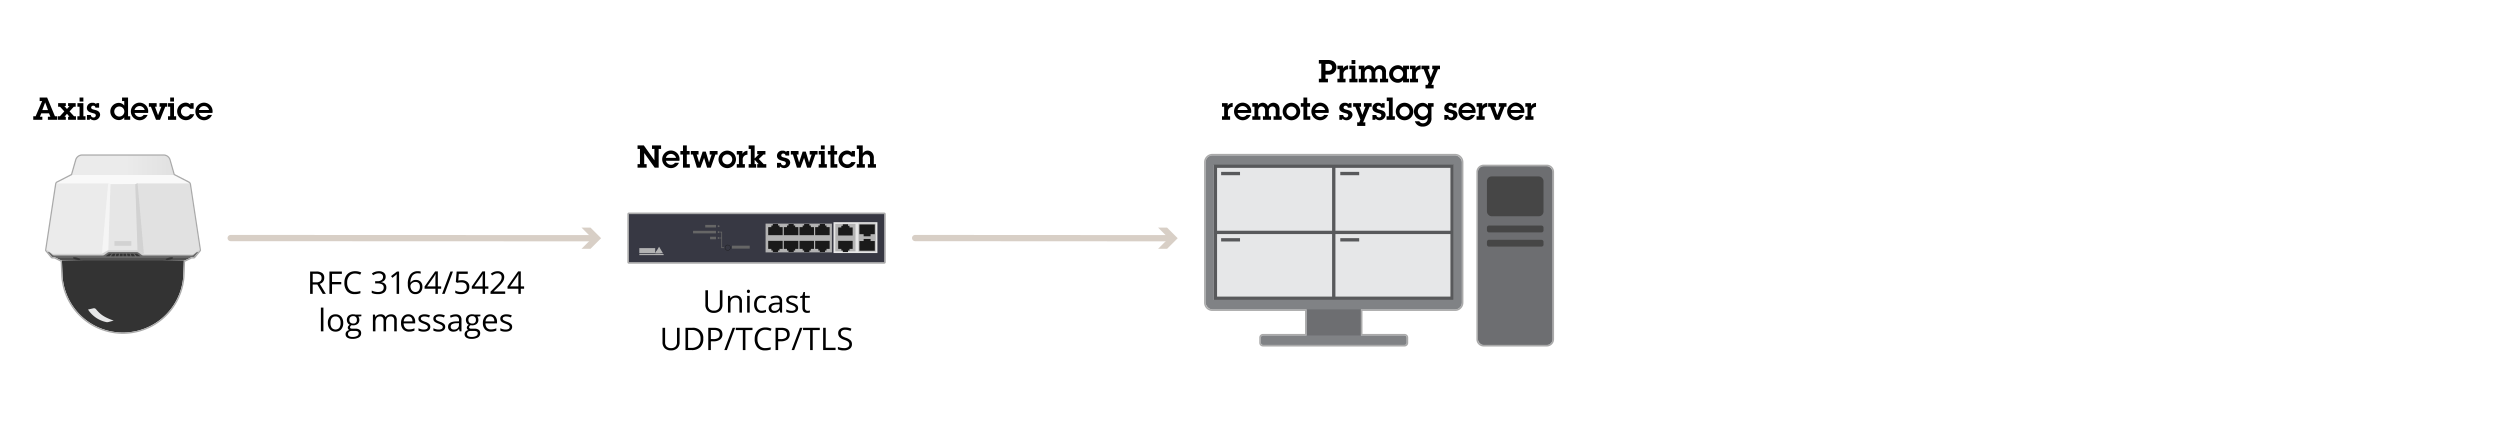 <svg id="Layer_1" data-name="Layer 1" xmlns="http://www.w3.org/2000/svg" xmlns:xlink="http://www.w3.org/1999/xlink" width="800" height="142.541" viewBox="0 0 800 142.541"><defs><linearGradient id="linear-gradient" x1="23.08" y1="52.909" x2="55.566" y2="52.909" gradientUnits="userSpaceOnUse"><stop offset="0.528" stop-color="#ebebeb"/><stop offset="1" stop-color="#e1e1e1"/></linearGradient></defs><path d="M231.184,92.89v4.619a2.518,2.518,0,0,1-.736,1.919,2.83,2.83,0,0,1-2.027.698,2.702,2.702,0,0,1-1.994-.703,2.606,2.606,0,0,1-.705-1.934V92.89h.83v4.658a1.833,1.833,0,0,0,.488,1.372,1.968,1.968,0,0,0,1.436.479,1.895,1.895,0,0,0,1.391-.481,1.846,1.846,0,0,0,.488-1.379V92.89Z"/><path d="M236.613,100.029V96.567a1.398,1.398,0,0,0-.297-.977,1.216,1.216,0,0,0-.934-.322,1.539,1.539,0,0,0-1.23.454,2.297,2.297,0,0,0-.391,1.499v2.808h-.811V94.677h.66l.131.732h.039a1.661,1.661,0,0,1,.699-.613,2.269,2.269,0,0,1,1-.217,2.029,2.029,0,0,1,1.455.467,1.98,1.98,0,0,1,.488,1.491v3.491Z"/><path d="M239.021,93.227a.534.534,0,0,1,.137-.407.504.504,0,0,1,.678.002.527.527,0,0,1,.143.405.533.533,0,0,1-.143.407.493.493,0,0,1-.678,0A.543.543,0,0,1,239.021,93.227Zm.879,6.802h-.811V94.677h.811Z"/><path d="M243.758,100.126a2.285,2.285,0,0,1-1.8-.715,2.945,2.945,0,0,1-.638-2.024,3.036,3.036,0,0,1,.647-2.075,2.328,2.328,0,0,1,1.843-.732,3.629,3.629,0,0,1,.771.083,2.531,2.531,0,0,1,.605.195l-.248.688a3.857,3.857,0,0,0-.586-.178,2.587,2.587,0,0,0-.562-.071q-1.63,0-1.631,2.08a2.475,2.475,0,0,0,.398,1.514,1.385,1.385,0,0,0,1.18.527,3.597,3.597,0,0,0,1.371-.288v.718A2.92,2.92,0,0,1,243.758,100.126Z"/><path d="M249.67,100.029l-.16-.762h-.039a2.264,2.264,0,0,1-.799.682,2.447,2.447,0,0,1-.994.178,1.788,1.788,0,0,1-1.247-.41,1.494,1.494,0,0,1-.452-1.167q0-1.622,2.594-1.699l.908-.029v-.332a1.36,1.36,0,0,0-.271-.931,1.119,1.119,0,0,0-.867-.3,3.535,3.535,0,0,0-1.514.41l-.248-.62a3.891,3.891,0,0,1,1.811-.459,2.039,2.039,0,0,1,1.419.425,1.773,1.773,0,0,1,.462,1.362v3.652Zm-1.83-.571a1.646,1.646,0,0,0,1.188-.415,1.535,1.535,0,0,0,.433-1.162V97.397l-.811.034a2.943,2.943,0,0,0-1.395.301.904.904,0,0,0-.428.827.838.838,0,0,0,.267.669A1.103,1.103,0,0,0,247.84,99.458Z"/><path d="M255.393,98.569a1.341,1.341,0,0,1-.557,1.152,2.613,2.613,0,0,1-1.562.405,3.4,3.4,0,0,1-1.66-.337v-.752a4.064,4.064,0,0,0,.828.308,3.439,3.439,0,0,0,.852.112,1.934,1.934,0,0,0,.977-.202.698.698,0,0,0,.071-1.152,4.259,4.259,0,0,0-1.058-.525,5.697,5.697,0,0,1-1.062-.486,1.443,1.443,0,0,1-.469-.471,1.229,1.229,0,0,1-.153-.63,1.199,1.199,0,0,1,.531-1.032,2.478,2.478,0,0,1,1.461-.379,4.274,4.274,0,0,1,1.689.352l-.289.659a3.87,3.87,0,0,0-1.459-.332,1.681,1.681,0,0,0-.869.181.558.558,0,0,0-.293.498.605.605,0,0,0,.109.366,1.089,1.089,0,0,0,.354.288,8.08,8.08,0,0,0,.938.396,3.507,3.507,0,0,1,1.287.698A1.233,1.233,0,0,1,255.393,98.569Z"/><path d="M258.439,99.458a2.926,2.926,0,0,0,.732-.098V99.98a1.514,1.514,0,0,1-.388.105,2.955,2.955,0,0,1-.462.041q-1.553,0-1.553-1.636V95.307h-.766V94.916l.766-.337.342-1.143h.469v1.24h1.553v.63h-1.553v3.149a1.083,1.083,0,0,0,.23.742A.795.795,0,0,0,258.439,99.458Z"/><path d="M217.466,104.89v4.619a2.515,2.515,0,0,1-.737,1.919,2.827,2.827,0,0,1-2.026.698,2.705,2.705,0,0,1-1.995-.703,2.61,2.61,0,0,1-.705-1.934v-4.6h.83v4.658a1.833,1.833,0,0,0,.488,1.372,1.971,1.971,0,0,0,1.436.479,1.898,1.898,0,0,0,1.392-.481,1.85,1.85,0,0,0,.488-1.379v-4.648Z"/><path d="M225.054,108.391a3.598,3.598,0,0,1-.96,2.702,3.791,3.791,0,0,1-2.761.936h-1.978v-7.139h2.188a3.205,3.205,0,0,1,3.511,3.501Zm-.879.029a2.875,2.875,0,0,0-.7-2.104,2.812,2.812,0,0,0-2.083-.708h-1.206V111.311h1.011a3.075,3.075,0,0,0,2.231-.73A2.892,2.892,0,0,0,224.175,108.42Z"/><path d="M231.172,106.97a1.999,1.999,0,0,1-.74,1.668,3.35,3.35,0,0,1-2.116.583h-.84v2.808h-.83v-7.139h1.851Q231.171,104.89,231.172,106.97Zm-3.696,1.538h.747a2.778,2.778,0,0,0,1.597-.356,1.312,1.312,0,0,0,.493-1.143,1.232,1.232,0,0,0-.464-1.055,2.422,2.422,0,0,0-1.445-.347h-.928Z"/><path d="M235.254,104.89l-2.661,7.139h-.811l2.661-7.139Z"/><path d="M238.535,112.029h-.83v-6.401h-2.261v-.737h5.352v.737h-2.261Z"/><path d="M244.927,105.53a2.334,2.334,0,0,0-1.858.784,3.163,3.163,0,0,0-.681,2.146,3.218,3.218,0,0,0,.657,2.165,2.332,2.332,0,0,0,1.872.765,6.411,6.411,0,0,0,1.704-.269v.728a5.246,5.246,0,0,1-1.831.278,3.101,3.101,0,0,1-2.435-.957,3.946,3.946,0,0,1-.856-2.72,4.29,4.29,0,0,1,.413-1.934,2.956,2.956,0,0,1,1.191-1.279,3.599,3.599,0,0,1,1.833-.449,4.422,4.422,0,0,1,1.963.41l-.352.713A3.783,3.783,0,0,0,244.927,105.53Z"/><path d="M252.705,106.97a1.999,1.999,0,0,1-.74,1.668,3.35,3.35,0,0,1-2.116.583h-.84v2.808h-.83v-7.139h1.851Q252.704,104.89,252.705,106.97Zm-3.696,1.538h.747a2.778,2.778,0,0,0,1.597-.356,1.312,1.312,0,0,0,.493-1.143,1.232,1.232,0,0,0-.464-1.055,2.422,2.422,0,0,0-1.445-.347h-.928Z"/><path d="M256.787,104.89l-2.661,7.139h-.811l2.661-7.139Z"/><path d="M260.068,112.029h-.83v-6.401h-2.261v-.737h5.352v.737h-2.261Z"/><path d="M263.403,112.029v-7.139h.83v6.387h3.149v.752Z"/><path d="M272.622,110.129a1.751,1.751,0,0,1-.684,1.47,2.965,2.965,0,0,1-1.855.527,4.653,4.653,0,0,1-1.953-.327v-.801a5.281,5.281,0,0,0,1.982.4,2.062,2.062,0,0,0,1.25-.315,1.031,1.031,0,0,0,.42-.876,1.125,1.125,0,0,0-.149-.608,1.381,1.381,0,0,0-.498-.437,6.863,6.863,0,0,0-1.062-.454,3.384,3.384,0,0,1-1.423-.845,1.862,1.862,0,0,1-.428-1.274,1.586,1.586,0,0,1,.62-1.313,2.578,2.578,0,0,1,1.641-.488,4.829,4.829,0,0,1,1.958.391l-.259.723a4.43,4.43,0,0,0-1.719-.371,1.667,1.667,0,0,0-1.03.283.932.932,0,0,0-.371.786,1.195,1.195,0,0,0,.137.607,1.304,1.304,0,0,0,.461.436,5.833,5.833,0,0,0,.994.437,3.934,3.934,0,0,1,1.545.859A1.687,1.687,0,0,1,272.622,110.129Z"/><path d="M100.064,91.06v2.969h-.83V86.89h1.957a3.083,3.083,0,0,1,1.941.503,1.824,1.824,0,0,1,.627,1.514,1.896,1.896,0,0,1-1.436,1.914l1.939,3.208h-.982l-1.729-2.969Zm0-.713h1.137a1.961,1.961,0,0,0,1.289-.35,1.297,1.297,0,0,0,.41-1.047,1.192,1.192,0,0,0-.417-1.02,2.266,2.266,0,0,0-1.341-.312h-1.078Z"/><path d="M106.246,94.029H105.416V86.89h3.979v.737h-3.148v2.612h2.959v.737h-2.959Z"/><path d="M113.633,87.53a2.331,2.331,0,0,0-1.857.784,3.158,3.158,0,0,0-.682,2.146,3.218,3.218,0,0,0,.657,2.165,2.334,2.334,0,0,0,1.872.765,6.417,6.417,0,0,0,1.705-.269v.728a5.252,5.252,0,0,1-1.832.278,3.099,3.099,0,0,1-2.434-.957,3.941,3.941,0,0,1-.857-2.72,4.303,4.303,0,0,1,.413-1.934,2.962,2.962,0,0,1,1.191-1.279,3.599,3.599,0,0,1,1.833-.449,4.422,4.422,0,0,1,1.963.41l-.352.713A3.78,3.78,0,0,0,113.633,87.53Z"/><path d="M123.414,88.57a1.631,1.631,0,0,1-.384,1.118,1.916,1.916,0,0,1-1.087.581v.039a2.045,2.045,0,0,1,1.275.547,1.61,1.61,0,0,1,.414,1.152,1.871,1.871,0,0,1-.707,1.57,3.227,3.227,0,0,1-2.012.549,5.767,5.767,0,0,1-1.038-.086,3.525,3.525,0,0,1-.915-.3v-.771a4.392,4.392,0,0,0,.988.349,4.462,4.462,0,0,0,.994.12q1.85,0,1.85-1.45,0-1.299-2.041-1.299h-.703v-.698h.713a2.155,2.155,0,0,0,1.324-.368,1.211,1.211,0,0,0,.488-1.023,1.008,1.008,0,0,0-.359-.82,1.482,1.482,0,0,0-.975-.298,2.987,2.987,0,0,0-.883.127,3.962,3.962,0,0,0-.947.469L119,87.53a3.394,3.394,0,0,1,1.013-.544,3.653,3.653,0,0,1,1.208-.198,2.479,2.479,0,0,1,1.617.476A1.606,1.606,0,0,1,123.414,88.57Z"/><path d="M127.711,94.029h-.791V88.941q0-.634.039-1.201c-.068.068-.145.14-.23.215q-.126.113-1.162.952l-.43-.557,1.891-1.46h.684Z"/><path d="M130.508,90.977a5.053,5.053,0,0,1,.818-3.147,2.889,2.889,0,0,1,2.42-1.042,3.242,3.242,0,0,1,.869.093v.698a2.792,2.792,0,0,0-.859-.122,2.171,2.171,0,0,0-1.754.715,3.672,3.672,0,0,0-.664,2.249h.059a1.871,1.871,0,0,1,1.699-.84,1.996,1.996,0,0,1,1.517.581,2.188,2.188,0,0,1,.554,1.577,2.434,2.434,0,0,1-.607,1.751,2.167,2.167,0,0,1-1.643.637,2.111,2.111,0,0,1-1.758-.832A3.682,3.682,0,0,1,130.508,90.977Zm2.398,2.461a1.357,1.357,0,0,0,1.076-.437,1.859,1.859,0,0,0,.383-1.263,1.63,1.63,0,0,0-.355-1.113,1.343,1.343,0,0,0-1.064-.405,1.804,1.804,0,0,0-.807.181,1.489,1.489,0,0,0-.583.498,1.149,1.149,0,0,0-.218.659,2.268,2.268,0,0,0,.195.938,1.654,1.654,0,0,0,.555.688A1.383,1.383,0,0,0,132.906,93.438Z"/><path d="M141.172,92.388h-1.059v1.641h-.777V92.388h-3.471v-.708l3.389-4.829h.859v4.8h1.059Zm-1.836-.737V89.278q0-.699.049-1.577h-.039a7.337,7.337,0,0,1-.439.776l-2.23,3.174Z"/><path d="M144.941,86.89l-2.66,7.139h-.811l2.66-7.139Z"/><path d="M147.764,89.668a2.625,2.625,0,0,1,1.775.56,1.915,1.915,0,0,1,.646,1.53,2.209,2.209,0,0,1-.705,1.738,2.818,2.818,0,0,1-1.945.63,3.588,3.588,0,0,1-1.842-.386v-.781a2.837,2.837,0,0,0,.85.345,4.25,4.25,0,0,0,1.002.124,1.997,1.997,0,0,0,1.335-.405,1.454,1.454,0,0,0,.476-1.172q0-1.494-1.83-1.494a7.253,7.253,0,0,0-1.24.142l-.42-.269.268-3.34h3.551v.747h-2.857l-.18,2.144A5.653,5.653,0,0,1,147.764,89.668Z"/><path d="M156.279,92.388h-1.059v1.641h-.777V92.388h-3.471v-.708l3.389-4.829h.859v4.8h1.059Zm-1.836-.737V89.278q0-.699.049-1.577h-.039a7.337,7.337,0,0,1-.439.776l-2.23,3.174Z"/><path d="M161.66,94.029h-4.691v-.698l1.879-1.89a13.688,13.688,0,0,0,1.133-1.24,3.135,3.135,0,0,0,.41-.723,2.055,2.055,0,0,0,.137-.757,1.2,1.2,0,0,0-.346-.905,1.328,1.328,0,0,0-.963-.335,2.419,2.419,0,0,0-.842.146,3.373,3.373,0,0,0-.887.532l-.43-.552a3.293,3.293,0,0,1,2.148-.82,2.275,2.275,0,0,1,1.578.515,1.773,1.773,0,0,1,.57,1.385,2.673,2.673,0,0,1-.381,1.343,8.502,8.502,0,0,1-1.426,1.68l-1.562,1.528v.039h3.672Z"/><path d="M167.715,92.388h-1.059v1.641h-.777V92.388H162.408v-.708l3.389-4.829h.859v4.8h1.059Zm-1.836-.737V89.278q0-.699.049-1.577h-.039a7.337,7.337,0,0,1-.439.776l-2.23,3.174Z"/><path d="M103.494,106.029h-.811V98.431h.811Z"/><path d="M109.832,103.348a2.955,2.955,0,0,1-.659,2.044,2.322,2.322,0,0,1-1.821.734,2.412,2.412,0,0,1-1.274-.337,2.226,2.226,0,0,1-.859-.967,3.364,3.364,0,0,1-.303-1.475,2.945,2.945,0,0,1,.654-2.038,2.313,2.313,0,0,1,1.816-.73,2.261,2.261,0,0,1,1.784.747A2.938,2.938,0,0,1,109.832,103.348Zm-4.077,0a2.541,2.541,0,0,0,.41,1.562,1.629,1.629,0,0,0,2.415.003,2.536,2.536,0,0,0,.412-1.565,2.487,2.487,0,0,0-.412-1.55,1.45,1.45,0,0,0-1.219-.53,1.424,1.424,0,0,0-1.201.522A2.519,2.519,0,0,0,105.755,103.348Z"/><path d="M115.633,100.677v.513l-.991.117a1.738,1.738,0,0,1,.352,1.069,1.581,1.581,0,0,1-.537,1.255,2.167,2.167,0,0,1-1.475.469,2.428,2.428,0,0,1-.449-.039.799.799,0,0,0-.518.688.347.347,0,0,0,.181.324,1.316,1.316,0,0,0,.62.105h.947a2.12,2.12,0,0,1,1.335.366,1.27,1.27,0,0,1,.467,1.064,1.519,1.519,0,0,1-.713,1.355,3.806,3.806,0,0,1-2.08.467,2.844,2.844,0,0,1-1.619-.391,1.262,1.262,0,0,1-.568-1.104,1.236,1.236,0,0,1,.312-.845,1.6,1.6,0,0,1,.879-.483.84.84,0,0,1-.344-.288.755.755,0,0,1-.14-.454.86.86,0,0,1,.156-.513,1.647,1.647,0,0,1,.493-.425,1.442,1.442,0,0,1-.676-.581,1.702,1.702,0,0,1-.262-.938,1.729,1.729,0,0,1,.527-1.354,2.148,2.148,0,0,1,1.494-.477,2.708,2.708,0,0,1,.757.098Zm-4.268,6.25a.726.726,0,0,0,.366.659,2.026,2.026,0,0,0,1.05.225,2.928,2.928,0,0,0,1.512-.306.934.934,0,0,0,.49-.827.653.653,0,0,0-.269-.603,2.074,2.074,0,0,0-1.011-.169h-.972a1.279,1.279,0,0,0-.859.264A.942.942,0,0,0,111.365,106.927Zm.439-4.536a1.089,1.089,0,0,0,.317.85,1.267,1.267,0,0,0,.884.288,1.034,1.034,0,0,0,1.187-1.152,1.064,1.064,0,0,0-1.201-1.206,1.189,1.189,0,0,0-.879.308A1.239,1.239,0,0,0,111.805,102.391Z"/><path d="M126.15,106.029v-3.481a1.451,1.451,0,0,0-.273-.96,1.057,1.057,0,0,0-.85-.319,1.372,1.372,0,0,0-1.118.435,2.063,2.063,0,0,0-.361,1.338v2.988h-.811v-3.481a1.445,1.445,0,0,0-.273-.96,1.066,1.066,0,0,0-.854-.319,1.323,1.323,0,0,0-1.115.456,2.471,2.471,0,0,0-.354,1.497v2.808h-.811v-5.352h.659l.132.732h.039a1.588,1.588,0,0,1,.647-.61,1.973,1.973,0,0,1,.935-.22,1.589,1.589,0,0,1,1.641.908h.039a1.704,1.704,0,0,1,.693-.664,2.147,2.147,0,0,1,1.035-.244,1.812,1.812,0,0,1,1.36.467,2.086,2.086,0,0,1,.451,1.491v3.491Z"/><path d="M130.892,106.126a2.458,2.458,0,0,1-1.872-.723,2.794,2.794,0,0,1-.687-2.007,3.098,3.098,0,0,1,.638-2.056,2.113,2.113,0,0,1,1.711-.762,2.018,2.018,0,0,1,1.592.662,2.533,2.533,0,0,1,.586,1.745v.513h-3.687a2.125,2.125,0,0,0,.476,1.431,1.65,1.65,0,0,0,1.272.488,4.306,4.306,0,0,0,1.709-.361v.723a4.329,4.329,0,0,1-.813.267A4.635,4.635,0,0,1,130.892,106.126Zm-.22-4.868a1.321,1.321,0,0,0-1.027.42,1.936,1.936,0,0,0-.452,1.162h2.798a1.782,1.782,0,0,0-.342-1.175A1.204,1.204,0,0,0,130.672,101.258Z"/><path d="M137.693,104.569a1.341,1.341,0,0,1-.557,1.152,2.615,2.615,0,0,1-1.562.405,3.398,3.398,0,0,1-1.66-.337v-.752a4.064,4.064,0,0,0,.828.308,3.433,3.433,0,0,0,.852.112,1.936,1.936,0,0,0,.977-.202.697.697,0,0,0,.07-1.152,4.248,4.248,0,0,0-1.057-.525,5.745,5.745,0,0,1-1.062-.486,1.463,1.463,0,0,1-.469-.471,1.239,1.239,0,0,1-.153-.63,1.198,1.198,0,0,1,.532-1.032,2.477,2.477,0,0,1,1.46-.379,4.271,4.271,0,0,1,1.689.352l-.288.659a3.87,3.87,0,0,0-1.46-.332,1.684,1.684,0,0,0-.869.181.558.558,0,0,0-.293.498.599.599,0,0,0,.11.366,1.078,1.078,0,0,0,.354.288,7.926,7.926,0,0,0,.938.396,3.516,3.516,0,0,1,1.287.698A1.233,1.233,0,0,1,137.693,104.569Z"/><path d="M142.464,104.569a1.341,1.341,0,0,1-.557,1.152,2.613,2.613,0,0,1-1.562.405,3.398,3.398,0,0,1-1.66-.337v-.752a4.055,4.055,0,0,0,.827.308,3.446,3.446,0,0,0,.853.112,1.936,1.936,0,0,0,.977-.202.698.698,0,0,0,.071-1.152,4.277,4.277,0,0,0-1.058-.525,5.666,5.666,0,0,1-1.062-.486,1.424,1.424,0,0,1-.469-.471,1.219,1.219,0,0,1-.154-.63,1.2,1.2,0,0,1,.532-1.032,2.473,2.473,0,0,1,1.46-.379,4.274,4.274,0,0,1,1.689.352l-.288.659a3.874,3.874,0,0,0-1.46-.332,1.681,1.681,0,0,0-.869.181.558.558,0,0,0-.293.498.612.612,0,0,0,.109.366,1.094,1.094,0,0,0,.354.288,8.08,8.08,0,0,0,.938.396,3.501,3.501,0,0,1,1.286.698A1.23,1.23,0,0,1,142.464,104.569Z"/><path d="M147.073,106.029l-.161-.762h-.039a2.265,2.265,0,0,1-.799.682,2.439,2.439,0,0,1-.993.178,1.786,1.786,0,0,1-1.247-.41,1.494,1.494,0,0,1-.452-1.167q0-1.622,2.593-1.699l.908-.029v-.332a1.355,1.355,0,0,0-.271-.931,1.115,1.115,0,0,0-.866-.3,3.531,3.531,0,0,0-1.514.41l-.249-.62a3.899,3.899,0,0,1,1.812-.459,2.042,2.042,0,0,1,1.419.425,1.777,1.777,0,0,1,.461,1.362v3.652Zm-1.831-.571a1.65,1.65,0,0,0,1.189-.415,1.538,1.538,0,0,0,.432-1.162v-.483l-.811.034a2.943,2.943,0,0,0-1.395.301.905.905,0,0,0-.427.827.835.835,0,0,0,.267.669A1.102,1.102,0,0,0,145.242,105.458Z"/><path d="M153.724,100.677v.513l-.991.117a1.738,1.738,0,0,1,.352,1.069,1.584,1.584,0,0,1-.537,1.255,2.166,2.166,0,0,1-1.475.469,2.428,2.428,0,0,1-.449-.039.797.797,0,0,0-.518.688.349.349,0,0,0,.181.324,1.314,1.314,0,0,0,.62.105h.947a2.123,2.123,0,0,1,1.336.366,1.273,1.273,0,0,1,.466,1.064,1.517,1.517,0,0,1-.713,1.355,3.811,3.811,0,0,1-2.08.467,2.836,2.836,0,0,1-1.618-.391,1.26,1.26,0,0,1-.569-1.104,1.241,1.241,0,0,1,.312-.845,1.593,1.593,0,0,1,.879-.483.856.856,0,0,1-.345-.288.767.767,0,0,1-.139-.454.866.866,0,0,1,.156-.513,1.635,1.635,0,0,1,.493-.425,1.453,1.453,0,0,1-.677-.581,1.71,1.71,0,0,1-.261-.938,1.729,1.729,0,0,1,.527-1.354,2.148,2.148,0,0,1,1.494-.477,2.703,2.703,0,0,1,.757.098Zm-4.268,6.25a.726.726,0,0,0,.366.659,2.024,2.024,0,0,0,1.05.225,2.917,2.917,0,0,0,1.511-.306.931.931,0,0,0,.491-.827.651.651,0,0,0-.269-.603,2.074,2.074,0,0,0-1.011-.169h-.972a1.281,1.281,0,0,0-.859.264A.942.942,0,0,0,149.456,106.927Zm.439-4.536a1.093,1.093,0,0,0,.317.85,1.264,1.264,0,0,0,.884.288,1.034,1.034,0,0,0,1.187-1.152,1.064,1.064,0,0,0-1.201-1.206,1.189,1.189,0,0,0-.879.308A1.239,1.239,0,0,0,149.896,102.391Z"/><path d="M157.083,106.126a2.458,2.458,0,0,1-1.872-.723,2.794,2.794,0,0,1-.687-2.007,3.098,3.098,0,0,1,.638-2.056,2.113,2.113,0,0,1,1.711-.762,2.018,2.018,0,0,1,1.592.662,2.533,2.533,0,0,1,.586,1.745v.513h-3.687a2.125,2.125,0,0,0,.476,1.431,1.65,1.65,0,0,0,1.272.488,4.306,4.306,0,0,0,1.709-.361v.723a4.329,4.329,0,0,1-.813.267A4.634,4.634,0,0,1,157.083,106.126Zm-.22-4.868a1.321,1.321,0,0,0-1.027.42,1.936,1.936,0,0,0-.452,1.162h2.798a1.782,1.782,0,0,0-.342-1.175A1.204,1.204,0,0,0,156.863,101.258Z"/><path d="M163.885,104.569a1.341,1.341,0,0,1-.557,1.152,2.616,2.616,0,0,1-1.562.405,3.398,3.398,0,0,1-1.66-.337v-.752a4.064,4.064,0,0,0,.828.308,3.433,3.433,0,0,0,.852.112,1.936,1.936,0,0,0,.977-.202.697.697,0,0,0,.07-1.152,4.248,4.248,0,0,0-1.057-.525,5.745,5.745,0,0,1-1.062-.486,1.463,1.463,0,0,1-.469-.471,1.239,1.239,0,0,1-.153-.63,1.198,1.198,0,0,1,.532-1.032,2.477,2.477,0,0,1,1.46-.379,4.271,4.271,0,0,1,1.689.352l-.288.659a3.87,3.87,0,0,0-1.46-.332,1.684,1.684,0,0,0-.869.181.558.558,0,0,0-.293.498.599.599,0,0,0,.11.366,1.078,1.078,0,0,0,.354.288,7.926,7.926,0,0,0,.938.396,3.516,3.516,0,0,1,1.287.698A1.233,1.233,0,0,1,163.885,104.569Z"/><path d="M15.328,37.345h.79l-.42-1.07H13.189l-.409,1.07h.77v.999H10.641V37.205h.76l2.079-4.857h-.79V31.209h2.389l2.5,5.996h.759v1.14H15.328ZM14.459,32.777h-.01l-.91,2.449h1.82Z"/><path d="M22.259,35.646l1.429,1.559h.62v1.14H21.789v-.999H22.209l-.779-.95-.79.95h.42v.999H18.541V37.205h.63L20.58,35.646l-1.379-1.499h-.6V33.007h2.458v.939h-.45l.82.93.809-.93h-.449v-.939h2.429V34.147h-.6Z"/><path d="M26.68,37.205h.689v1.14H24.762V37.205h.699V34.147h-.689V33.007h1.908Zm0-4.707H25.461V31.209h1.219Z"/><path d="M29.07,36.795a.815.815,0,0,0,.859.799.695.695,0,0,0,.73-.659c0-.529-.5-.62-.91-.729-.93-.24-1.949-.53-1.949-1.699A1.664,1.664,0,0,1,29.61,32.897a1.424,1.424,0,0,1,1.209.48v-.37h.899v1.449H30.539a.653.653,0,0,0-.689-.63.615.615,0,0,0-.68.56c0,.5.49.609.88.7.96.22,1.989.52,1.989,1.719A1.928,1.928,0,0,1,28.75,37.905v.439h-.929V36.795Z"/><path d="M39.758,37.544a2.018,2.018,0,0,1-1.748.88A2.754,2.754,0,0,1,38,32.917a2.222,2.222,0,0,1,1.758.869V32.347h-.699V31.209h1.919v5.996H41.668v1.14H39.758Zm.031-1.889a1.614,1.614,0,1,0-1.619,1.649A1.633,1.633,0,0,0,39.789,35.656Z"/><path d="M47.229,36.775a2.741,2.741,0,0,1-2.52,1.709,2.818,2.818,0,0,1-.029-5.637,2.859,2.859,0,0,1,1.998.859,2.787,2.787,0,0,1,.75,1.999l-.04.43H43.07a1.647,1.647,0,0,0,1.6,1.279A1.484,1.484,0,0,0,45.959,36.775Zm-.93-1.579A1.705,1.705,0,0,0,44.619,33.937a1.653,1.653,0,0,0-1.559,1.259Z"/><path d="M51.209,38.344H49.93L48.291,34.147h-.65V33.007h2.488V34.147h-.539l.98,2.698h.01L51.629,34.147h-.57V33.007h2.459V34.147H52.888Z"/><path d="M55.68,37.205h.689v1.14H53.76V37.205H54.46V34.147h-.69V33.007h1.91Zm0-4.707H54.46V31.209h1.22Z"/><path d="M62.157,36.545a2.807,2.807,0,1,1-2.778-3.698,2.051,2.051,0,0,1,1.529.67v-.51H61.957v1.779H60.818a1.788,1.788,0,0,0-.57-.53,1.538,1.538,0,0,0-.76-.2,1.579,1.579,0,0,0-1.578,1.619,1.595,1.595,0,0,0,1.608,1.609,1.421,1.421,0,0,0,1.279-.739Z"/><path d="M67.827,36.775a2.74,2.74,0,0,1-2.519,1.709,2.819,2.819,0,0,1-.03-5.637,2.861,2.861,0,0,1,1.999.859,2.791,2.791,0,0,1,.75,1.999l-.041.43H63.67a1.645,1.645,0,0,0,1.599,1.279,1.482,1.482,0,0,0,1.289-.64Zm-.93-1.579A1.704,1.704,0,0,0,65.219,33.937a1.654,1.654,0,0,0-1.56,1.259Z"/><path d="M210.774,53.658h-1.269l-3.359-4.697v3.558h.78V53.658h-2.909V52.519h.77V47.661h-.77V46.522h2L209.415,51.3V47.661h-.779V46.522H211.544v1.139h-.77Z"/><path d="M217.256,52.089a2.741,2.741,0,0,1-2.52,1.709,2.818,2.818,0,0,1-.029-5.637,2.859,2.859,0,0,1,1.998.859,2.787,2.787,0,0,1,.75,1.999l-.04.43h-4.317a1.647,1.647,0,0,0,1.6,1.279,1.484,1.484,0,0,0,1.289-.64Zm-.93-1.579a1.706,1.706,0,0,0-1.68-1.259,1.654,1.654,0,0,0-1.559,1.259Z"/><path d="M219.777,52.519h.969V53.658h-2.188V49.461h-.839V48.321h.839V46.522h1.22v1.799h.909v1.14h-.909Z"/><path d="M227.455,53.658h-1.18l-.97-3.139-1.149,3.139h-1.139l-1.279-4.197h-.67V48.321h2.469v1.14h-.59l.77,2.508h.01l1.119-3.447h1l1.039,3.447h.01l.82-2.508h-.61V48.321h2.519v1.14h-.709Z"/><path d="M229.918,50.97a2.799,2.799,0,1,1,2.788,2.828A2.813,2.813,0,0,1,229.918,50.97Zm4.397.02a1.599,1.599,0,1,0-1.609,1.609A1.613,1.613,0,0,0,234.315,50.989Z"/><path d="M237.586,49.23a1.778,1.778,0,0,1,1.6-.97v1.25a1.619,1.619,0,0,0-1.049.39,1.492,1.492,0,0,0-.461,1.27v1.349h.69V53.658h-2.599V52.519h.689V49.461h-.689V48.321h1.818Z"/><path d="M242.855,49.341h-.549V48.321h2.629v1.14h-.65l-1.469,1.419,1.559,1.639h.84V53.658h-2.908V52.519h.449l-1.27-1.399v1.399h.48V53.658h-2.398V52.519h.699V47.661h-.699V46.522h1.918V50.71Z"/><path d="M249.896,52.109a.815.815,0,0,0,.859.799.695.695,0,0,0,.73-.659c0-.529-.5-.62-.91-.729-.93-.24-1.949-.53-1.949-1.699a1.664,1.664,0,0,1,1.81-1.609,1.424,1.424,0,0,1,1.209.48v-.37h.899v1.449h-1.18a.653.653,0,0,0-.689-.63.615.615,0,0,0-.68.56c0,.5.49.609.88.7.96.22,1.989.52,1.989,1.719a1.928,1.928,0,0,1-3.289,1.1v.439h-.929V52.109Z"/><path d="M259.454,53.658h-1.179l-.971-3.139-1.148,3.139H255.017l-1.279-4.197h-.67V48.321h2.469v1.14h-.59l.771,2.508h.01l1.119-3.447h.999l1.04,3.447h.01l.819-2.508h-.61V48.321h2.52v1.14h-.71Z"/><path d="M263.906,52.519h.689V53.658h-2.608V52.519h.7V49.461h-.69V48.321h1.909Zm0-4.707H262.688V46.522h1.219Z"/><path d="M266.977,52.519h.969V53.658h-2.188V49.461H264.918V48.321h.839V46.522h1.22v1.799h.909v1.14h-.909Z"/><path d="M273.784,51.859a2.807,2.807,0,1,1-2.778-3.698,2.051,2.051,0,0,1,1.529.67v-.51H273.584v1.779h-1.139a1.789,1.789,0,0,0-.57-.53,1.538,1.538,0,0,0-.76-.2,1.579,1.579,0,0,0-1.578,1.619,1.595,1.595,0,0,0,1.608,1.609,1.421,1.421,0,0,0,1.279-.739Z"/><path d="M276.076,49.121a1.764,1.764,0,0,1,1.6-.92,1.837,1.837,0,0,1,1.508.779,2.567,2.567,0,0,1,.44,1.699v1.839h.689V53.658h-2.599V52.519h.689V51.01a2.03,2.03,0,0,0-.18-1.119,1.107,1.107,0,0,0-.969-.49,1.158,1.158,0,0,0-.92.43,1.503,1.503,0,0,0-.26,1.069v1.619h.689V53.658H274.167V52.519h.689V47.661H274.167V46.522h1.909Z"/><path d="M424.872,19.209a3.231,3.231,0,0,1,1.899.47,2.227,2.227,0,0,1,.879,1.858,2.345,2.345,0,0,1-.689,1.68,2.311,2.311,0,0,1-1.818.659h-.98v1.329h.779v1.14H422.033V25.205h.77V20.347h-.77V19.209Zm.101,3.438a1.3,1.3,0,0,0,.919-.239,1.128,1.128,0,0,0,.39-.87,1.052,1.052,0,0,0-.449-.869,1.438,1.438,0,0,0-.92-.22h-.75V22.646Z"/><path d="M429.793,21.916a1.775,1.775,0,0,1,1.599-.97v1.25a1.625,1.625,0,0,0-1.05.39,1.493,1.493,0,0,0-.459,1.27v1.349h.689v1.14h-2.599V25.205h.689V22.147h-.689V21.007H429.793Z"/><path d="M433.713,25.205h.689v1.14H431.793V25.205h.7V22.147h-.69V21.007h1.91Zm0-4.707h-1.22V19.209h1.22Z"/><path d="M435.493,22.147h-.69V21.007h1.8v.8a1.767,1.767,0,0,1,1.539-.93,1.817,1.817,0,0,1,1.659,1.119,1.916,1.916,0,0,1,1.749-1.119,2.058,2.058,0,0,1,1.539.68,2.242,2.242,0,0,1,.42,1.629v2.019h.689v1.14h-2.599V25.205h.689V23.486a1.99,1.99,0,0,0-.16-.97,1.041,1.041,0,0,0-.869-.439,1.182,1.182,0,0,0-.899.399,1.44,1.44,0,0,0-.25,1.01v1.719h.69v1.14h-2.6V25.205h.689V23.566a2.121,2.121,0,0,0-.159-1,.98.98,0,0,0-.88-.489,1.044,1.044,0,0,0-.85.39,1.56,1.56,0,0,0-.289,1.09v1.648h.689v1.14h-2.6V25.205h.69Z"/><path d="M448.98,25.625a1.973,1.973,0,0,1-1.719.859,2.763,2.763,0,0,1-2.738-2.778,2.821,2.821,0,0,1,2.799-2.838,1.914,1.914,0,0,1,1.658.899v-.76h1.909V22.147h-.669v3.058h.669v1.14h-1.909ZM449.001,23.646a1.604,1.604,0,0,0-1.609-1.59,1.623,1.623,0,0,0-1.608,1.649,1.605,1.605,0,0,0,1.588,1.589A1.627,1.627,0,0,0,449.001,23.646Z"/><path d="M452.992,21.916a1.778,1.778,0,0,1,1.6-.97v1.25a1.621,1.621,0,0,0-1.05.39,1.494,1.494,0,0,0-.46,1.27v1.349h.689v1.14h-2.598V25.205h.689V22.147h-.689V21.007h1.818Z"/><path d="M458.062,27.154h.7v1.14h-2.6V27.154h.67l.359-.88-1.619-4.127h-.699V21.007h2.519V22.147h-.52l.95,2.608,1.009-2.608h-.52V21.007h2.488V22.147h-.669Z"/><path d="M392.857,33.916a1.778,1.778,0,0,1,1.6-.97v1.25a1.619,1.619,0,0,0-1.049.39,1.491,1.491,0,0,0-.46,1.27v1.349h.689v1.14h-2.599V37.205h.689V34.147h-.689V33.007h1.818Z"/><path d="M400.195,36.775a2.738,2.738,0,0,1-2.518,1.709,2.819,2.819,0,0,1-.031-5.637,2.862,2.862,0,0,1,2,.859,2.79,2.79,0,0,1,.749,1.999l-.04.43h-4.317a1.645,1.645,0,0,0,1.599,1.279,1.481,1.481,0,0,0,1.289-.64Zm-.93-1.579a1.702,1.702,0,0,0-1.678-1.259,1.654,1.654,0,0,0-1.561,1.259Z"/><path d="M401.428,34.147h-.689V33.007h1.799v.8a1.767,1.767,0,0,1,1.539-.93,1.818,1.818,0,0,1,1.66,1.119,1.914,1.914,0,0,1,1.748-1.119,2.055,2.055,0,0,1,1.539.68,2.242,2.242,0,0,1,.42,1.629v2.019h.689v1.14h-2.598V37.205h.689V35.486a1.99,1.99,0,0,0-.16-.97,1.041,1.041,0,0,0-.869-.439,1.185,1.185,0,0,0-.9.399,1.44,1.44,0,0,0-.25,1.01v1.719h.69v1.14h-2.599V37.205h.689V35.566a2.109,2.109,0,0,0-.16-1,.978.978,0,0,0-.879-.489,1.042,1.042,0,0,0-.85.39,1.561,1.561,0,0,0-.29,1.09v1.648h.689v1.14h-2.599V37.205h.689Z"/><path d="M410.459,35.656a2.799,2.799,0,1,1,2.788,2.828A2.813,2.813,0,0,1,410.459,35.656Zm4.397.02a1.599,1.599,0,1,0-1.609,1.609A1.613,1.613,0,0,0,414.856,35.675Z"/><path d="M418.317,37.205h.97v1.14h-2.189V34.147h-.839V33.007h.839V31.209h1.22v1.799h.909V34.147h-.909Z"/><path d="M424.996,36.775a2.741,2.741,0,0,1-2.52,1.709,2.818,2.818,0,0,1-.029-5.637,2.859,2.859,0,0,1,1.998.859,2.787,2.787,0,0,1,.75,1.999l-.04.43h-4.317a1.647,1.647,0,0,0,1.6,1.279,1.484,1.484,0,0,0,1.289-.64Zm-.93-1.579a1.705,1.705,0,0,0-1.68-1.259,1.653,1.653,0,0,0-1.559,1.259Z"/><path d="M429.838,36.795a.815.815,0,0,0,.859.799.694.694,0,0,0,.729-.659c0-.529-.5-.62-.909-.729-.93-.24-1.949-.53-1.949-1.699A1.664,1.664,0,0,1,430.377,32.897a1.421,1.421,0,0,1,1.209.48v-.37h.9v1.449h-1.18a.653.653,0,0,0-.689-.63.615.615,0,0,0-.68.56c0,.5.49.609.879.7.96.22,1.99.52,1.99,1.719a1.928,1.928,0,0,1-3.289,1.1v.439h-.93V36.795Z"/><path d="M436.197,39.154h.699v1.14h-2.599V39.154h.669l.36-.88L433.708,34.147h-.7V33.007h2.52V34.147h-.52l.949,2.608,1.01-2.608h-.52V33.007h2.488V34.147h-.67Z"/><path d="M440.438,36.795a.815.815,0,0,0,.859.799.694.694,0,0,0,.729-.659c0-.529-.5-.62-.909-.729-.93-.24-1.949-.53-1.949-1.699a1.664,1.664,0,0,1,1.809-1.609,1.421,1.421,0,0,1,1.209.48v-.37h.9v1.449h-1.18a.653.653,0,0,0-.689-.63.615.615,0,0,0-.68.56c0,.5.49.609.879.7.96.22,1.99.52,1.99,1.719a1.928,1.928,0,0,1-3.289,1.1v.439h-.93V36.795Z"/><path d="M445.667,37.205h.689v1.14H443.708V37.205h.739V32.347h-.689V31.209H445.667Z"/><path d="M446.658,35.656a2.799,2.799,0,1,1,2.788,2.828A2.813,2.813,0,0,1,446.658,35.656Zm4.397.02a1.599,1.599,0,1,0-1.609,1.609A1.613,1.613,0,0,0,451.056,35.675Z"/><path d="M454.167,38.804a1.3,1.3,0,0,0,1.199.659,1.536,1.536,0,0,0,1.13-.489,1.641,1.641,0,0,0,.369-1.239v-.2a1.882,1.882,0,0,1-1.709.89,2.732,2.732,0,0,1-2.698-2.759,2.772,2.772,0,0,1,2.708-2.748,2.007,2.007,0,0,1,1.779.869v-.779h1.809V34.147h-.689v3.487a2.563,2.563,0,0,1-.67,2.069,2.893,2.893,0,0,1-2.088.81,2.47,2.47,0,0,1-2.549-1.709Zm1.169-1.51a1.629,1.629,0,1,0-1.629-1.639A1.625,1.625,0,0,0,455.336,37.294Z"/><path d="M463.437,36.795a.816.816,0,0,0,.86.799.694.694,0,0,0,.729-.659c0-.529-.5-.62-.909-.729-.929-.24-1.948-.53-1.948-1.699a1.664,1.664,0,0,1,1.809-1.609,1.424,1.424,0,0,1,1.209.48v-.37h.9v1.449h-1.18a.655.655,0,0,0-.689-.63.615.615,0,0,0-.68.56c0,.5.489.609.879.7.959.22,1.989.52,1.989,1.719a1.927,1.927,0,0,1-3.288,1.1v.439h-.93V36.795Z"/><path d="M471.994,36.775a2.738,2.738,0,0,1-2.518,1.709,2.819,2.819,0,0,1-.031-5.637,2.862,2.862,0,0,1,2,.859,2.79,2.79,0,0,1,.749,1.999l-.04.43h-4.317a1.645,1.645,0,0,0,1.599,1.279,1.481,1.481,0,0,0,1.289-.64Zm-.93-1.579a1.702,1.702,0,0,0-1.678-1.259,1.654,1.654,0,0,0-1.561,1.259Z"/><path d="M474.326,33.916a1.778,1.778,0,0,1,1.6-.97v1.25a1.621,1.621,0,0,0-1.05.39,1.494,1.494,0,0,0-.46,1.27v1.349h.689v1.14h-2.598V37.205h.689V34.147h-.689V33.007h1.818Z"/><path d="M479.775,38.344h-1.279L476.857,34.147H476.207V33.007h2.488V34.147h-.539l.979,2.698h.01l1.05-2.698H479.625V33.007h2.459V34.147h-.63Z"/><path d="M487.594,36.775a2.738,2.738,0,0,1-2.518,1.709,2.819,2.819,0,0,1-.031-5.637,2.862,2.862,0,0,1,2,.859,2.79,2.79,0,0,1,.749,1.999l-.04.43h-4.317a1.645,1.645,0,0,0,1.599,1.279,1.481,1.481,0,0,0,1.289-.64Zm-.93-1.579a1.702,1.702,0,0,0-1.678-1.259,1.654,1.654,0,0,0-1.561,1.259Z"/><path d="M489.926,33.916a1.778,1.778,0,0,1,1.6-.97v1.25a1.621,1.621,0,0,0-1.05.39,1.494,1.494,0,0,0-.46,1.27v1.349h.689v1.14h-2.598V37.205h.689V34.147h-.689V33.007h1.818Z"/><path d="M465.642,49.743a2.158,2.158,0,0,1,2.151,2.151v44.964a2.158,2.158,0,0,1-2.151,2.151H435.488v8.349h13.975a.664.664,0,0,1,.665.665v1.696a.664.664,0,0,1-.665.664H404.142a.674.674,0,0,1-.672-.672v-1.689a.664.664,0,0,1,.665-.665h13.975v-8.349H387.956a2.158,2.158,0,0,1-2.151-2.151v-44.964a2.158,2.158,0,0,1,2.151-2.151h77.687m0-.5H387.956a2.654,2.654,0,0,0-2.651,2.651v44.964a2.654,2.654,0,0,0,2.651,2.651h29.654v7.349h-13.475a1.166,1.166,0,0,0-1.165,1.165v1.689a1.173,1.173,0,0,0,1.172,1.172h45.322a1.166,1.166,0,0,0,1.165-1.165v-1.696a1.166,1.166,0,0,0-1.165-1.165h-13.475v-7.349h29.654a2.654,2.654,0,0,0,2.651-2.651v-44.964a2.654,2.654,0,0,0-2.651-2.651Z" style="fill:#aaa"/><rect x="418.111" y="98.779" width="17.378" height="8.834" style="fill:#6d6e71"/><rect x="403.473" y="107.355" width="46.652" height="3.031" rx="0.671" style="fill:#808285"/><rect x="385.805" y="49.743" width="81.988" height="49.266" rx="2.153" style="fill:#808285"/><rect x="388.392" y="52.772" width="76.815" height="43.208" style="fill:#e6e7e8"/><path d="M388.392,52.654v43.326h76.815V52.654Zm1.069,1.069h36.805V73.842H389.461Zm0,41.189V74.91h36.805V94.912Zm74.678,0H427.334V74.91h36.805Zm0-21.07H427.334V53.722h36.805Z" style="fill:#58595b"/><path d="M494.984,53.188a1.819,1.819,0,0,1,1.819,1.818v53.561a1.819,1.819,0,0,1-1.819,1.818H474.765a1.818,1.818,0,0,1-1.818-1.818V55.007a1.818,1.818,0,0,1,1.818-1.818h20.219m0-.5H474.765a2.321,2.321,0,0,0-2.318,2.318v53.561a2.321,2.321,0,0,0,2.318,2.318h20.219a2.321,2.321,0,0,0,2.319-2.318V55.007a2.321,2.321,0,0,0-2.319-2.318Z" style="fill:#aaa"/><rect x="472.946" y="53.188" width="23.856" height="57.198" rx="1.818" style="fill:#6d6e71"/><rect x="475.82" y="56.455" width="18.108" height="12.75" rx="1.494" style="fill:#464646"/><rect x="475.82" y="72.181" width="18.108" height="2.185" rx="0.618" style="fill:#464646"/><rect x="475.82" y="76.732" width="18.108" height="2.185" rx="0.618" style="fill:#464646"/><rect x="390.76" y="54.999" width="6.047" height="1.069" style="fill:#58595b"/><rect x="390.76" y="76.205" width="6.047" height="1.069" style="fill:#58595b"/><rect x="428.892" y="54.999" width="6.047" height="1.069" style="fill:#58595b"/><rect x="428.892" y="76.205" width="6.047" height="1.069" style="fill:#58595b"/><line x1="190.067" y1="76.229" x2="73.815" y2="76.178" style="fill:none;stroke:#d8cfc6;stroke-linecap:round;stroke-linejoin:round;stroke-width:2px"/><polygon points="186.085 72.837 189.476 76.229 186.082 79.618 188.961 79.619 192.353 76.23 188.964 72.838 186.085 72.837" style="fill:#d8cfc6"/><line x1="374.576" y1="76.229" x2="292.842" y2="76.178" style="fill:none;stroke:#d8cfc6;stroke-linecap:round;stroke-linejoin:round;stroke-width:2px"/><polygon points="370.595 72.836 373.985 76.228 370.59 79.617 373.469 79.619 376.862 76.23 373.474 72.837 370.595 72.836" style="fill:#d8cfc6"/><path d="M282.944,68.51V83.898H201.251V68.51h81.693m0-.5H201.251a.5.5,0,0,0-.5.5V83.898a.5.5,0,0,0,.5.5h81.693a.5.5,0,0,0,.5-.5V68.51a.5.5,0,0,0-.5-.5Z" style="fill:#aaa"/><rect x="201.251" y="68.51" width="81.694" height="15.388" style="fill:#373843"/><rect x="266.721" y="71.099" width="14.052" height="9.876" style="fill:#e6e6e6"/><rect x="244.985" y="71.558" width="21.226" height="9.208" style="fill:#b3b3b3"/><rect x="267.302" y="71.663" width="6.462" height="8.749" style="fill:#b3b3b3"/><rect x="274.728" y="71.558" width="5.498" height="8.957" style="fill:#b3b3b3"/><polygon points="249.443 72.68 249.443 72.158 248.973 72.158 248.973 71.663 247.302 71.663 247.302 72.158 246.833 72.158 246.833 72.68 245.82 72.68 245.82 75.254 250.455 75.254 250.455 72.68 249.443 72.68" style="fill:#1a1a1a"/><polygon points="254.454 72.68 254.454 72.158 253.984 72.158 253.984 71.663 252.314 71.663 252.314 72.158 251.844 72.158 251.844 72.68 250.831 72.68 250.831 75.254 255.466 75.254 255.466 72.68 254.454 72.68" style="fill:#1a1a1a"/><polygon points="259.465 72.68 259.465 72.158 258.995 72.158 258.995 71.663 257.325 71.663 257.325 72.158 256.855 72.158 256.855 72.68 255.842 72.68 255.842 75.254 260.478 75.254 260.478 72.68 259.465 72.68" style="fill:#1a1a1a"/><polygon points="264.476 72.68 264.476 72.158 264.006 72.158 264.006 71.663 262.336 71.663 262.336 72.158 261.866 72.158 261.866 72.68 260.853 72.68 260.853 75.254 265.489 75.254 265.489 72.68 264.476 72.68" style="fill:#1a1a1a"/><polygon points="261.866 79.644 261.866 80.166 262.336 80.166 262.336 80.662 264.006 80.662 264.006 80.166 264.476 80.166 264.476 79.644 265.489 79.644 265.489 77.07 260.853 77.07 260.853 79.644 261.866 79.644" style="fill:#1a1a1a"/><polygon points="256.855 79.644 256.855 80.166 257.325 80.166 257.325 80.662 258.995 80.662 258.995 80.166 259.465 80.166 259.465 79.644 260.478 79.644 260.478 77.07 255.842 77.07 255.842 79.644 256.855 79.644" style="fill:#1a1a1a"/><polygon points="251.844 79.644 251.844 80.166 252.314 80.166 252.314 80.662 253.984 80.662 253.984 80.166 254.454 80.166 254.454 79.644 255.466 79.644 255.466 77.07 250.831 77.07 250.831 79.644 251.844 79.644" style="fill:#1a1a1a"/><polygon points="246.833 79.644 246.833 80.166 247.302 80.166 247.302 80.662 248.973 80.662 248.973 80.166 249.443 80.166 249.443 79.644 250.455 79.644 250.455 77.07 245.82 77.07 245.82 79.644 246.833 79.644" style="fill:#1a1a1a"/><polygon points="279.939 71.84 275.015 71.84 275.015 74.941 276.367 74.941 276.367 75.609 278.587 75.609 278.587 74.941 279.939 74.941 279.939 71.84" style="fill:#1a1a1a"/><polygon points="275.015 80.234 279.939 80.234 279.939 77.133 278.587 77.133 278.587 76.465 276.367 76.465 276.367 77.133 275.015 77.133 275.015 80.234" style="fill:#1a1a1a"/><polygon points="271.838 72.785 271.838 72.263 271.368 72.263 271.368 71.767 269.698 71.767 269.698 72.263 269.228 72.263 269.228 72.785 268.215 72.785 268.215 75.358 272.851 75.358 272.851 72.785 271.838 72.785" style="fill:#1a1a1a"/><polygon points="269.228 79.644 269.228 80.166 269.698 80.166 269.698 80.662 271.368 80.662 271.368 80.166 271.838 80.166 271.838 79.644 272.851 79.644 272.851 77.07 268.215 77.07 268.215 79.644 269.228 79.644" style="fill:#1a1a1a"/><circle cx="229.953" cy="76.162" r="0.303" style="fill:#666"/><circle cx="229.953" cy="74.273" r="0.303" style="fill:#666"/><circle cx="229.953" cy="72.383" r="0.303" style="fill:#666"/><rect x="234.233" y="78.616" width="5.679" height="0.94" style="fill:#666"/><rect x="225.672" y="71.975" width="3.445" height="0.815" style="fill:#666"/><rect x="221.778" y="73.865" width="7.339" height="0.815" style="fill:#666"/><rect x="227.228" y="75.755" width="1.89" height="0.815" style="fill:#666"/><polygon points="231.059 79.138 231.059 74.147 230.433 74.147 230.433 74.398 230.809 74.398 230.809 76.037 230.433 76.037 230.433 76.287 230.809 76.287 230.809 79.388 231.769 79.388 231.769 79.138 231.059 79.138" style="fill:#666"/><rect x="204.58" y="79.398" width="5.083" height="1.638" style="fill:#b3b3b3"/><rect x="204.58" y="81.285" width="7.78" height="0.353" style="fill:#b3b3b3"/><polygon points="212.153 81.036 209.662 81.036 210.908 78.943 212.153 81.036" style="fill:#b3b3b3"/><polygon points="210.153 80.211 209.662 81.036 211.352 81.036 210.843 80.211 210.153 80.211" style="fill:#b3b3b3"/><path d="M232.876,78.469a.793.793,0,1,1-.793.793.794.794,0,0,1,.793-.793m0-.125a.919.919,0,1,0,.919.919A.919.919,0,0,0,232.876,78.344Z" style="fill:#1a1a1a"/><path d="M55.566,55.992l-1.361-4.775a1.916,1.916,0,0,0-1.107-1.244l-0,0a1.916,1.916,0,0,0-.735-.147H26.283a1.916,1.916,0,0,0-.735.147h0a1.916,1.916,0,0,0-1.107,1.244L23.08,55.992Z" style="fill:url(#linear-gradient)"/><path d="M39.422,81.17h-6.707l-16.976.004-.915-1.082,3.192-21.075.016-.113a.891.891,0,0,1,.105-.28H39.418Z" style="fill:#ebebeb"/><path d="M63.918,80.091l-.915,1.078H39.324V58.623H60.543a.736.736,0,0,1,.183.393Z" style="fill:#e1e1e1"/><path d="M60.318,58.44,55.566,55.992h-32.486l-4.752,2.448a.503.503,0,0,0-.191.183l16.485 0.0.728.335H43.296l.728-.335,16.519-0A.757.757,0,0,0,60.318,58.44Z" style="fill:#f9f9f9"/><polygon points="35.35 58.958 43.299 58.974 44.01 80.091 34.638 80.091 35.35 58.958" style="fill:#e6e6e6"/><rect x="36.614" y="77.157" width="5.417" height="1.496" style="fill:#d2d2d2"/><polygon points="43.299 58.974 44.01 80.091 46.031 81.168 44.026 58.623 43.299 58.974" style="fill:#d2d2d2"/><polygon points="35.35 58.958 34.638 80.091 32.617 81.168 34.622 58.623 35.35 58.958" style="fill:#f5f5f5"/><path d="M58.824,83.393s-.149,4.622-.183,5.094a19.361,19.361,0,0,1-38.615.008c-.035-.474-.205-5.102-.205-5.102l19.49-.54Z" style="fill:#333"/><path d="M34.791,80.083a.735.735,0,0,0-.369.099l-1.45.839a1.124,1.124,0,0,1-.563.151H17.125a1.345,1.345,0,0,1-.845-.299l-.627-.506a1.248,1.248,0,0,0-.805-.277l-.024 0,1.895,2.203.731.006,2.469.553H58.284l3.009-.553.731-.006,1.895-2.203-.024-0a1.248,1.248,0,0,0-.805.277l-.627.506a1.345,1.345,0,0,1-.845.299H46.333a1.124,1.124,0,0,1-.563-.151l-1.45-.839a.735.735,0,0,0-.369-.099Z" style="fill:#d2d2d2"/><path d="M62.733,80.859l-.827.703a.758.758,0,0,1-.491.18H45.865a.892.892,0,0,1-.518-.165l-1.042-.742a.892.892,0,0,0-.509-.165H34.945a.892.892,0,0,0-.509.165l-1.042.742a.892.892,0,0,1-.518.165H17.327a.758.758,0,0,1-.491-.18l-.827-.703a.979.979,0,0,0-.634-.233h-.101L16.593,82.234a.187.187,0,0,0,.144.068h45.266a.187.187,0,0,0,.144-.068l1.319-1.608h-.101A.979.979,0,0,0,62.733,80.859Z" style="fill:#696969;isolation:isolate"/><polygon points="17.449 82.301 19.712 83.393 59.03 83.393 61.292 82.301 17.449 82.301" style="fill:#505050;isolation:isolate"/><polygon points="39.497 82.002 39.497 81.198 40.327 81.198 40.464 82.002 39.497 82.002" style="fill:#333"/><polygon points="40.818 82.002 40.634 81.198 41.495 81.198 41.753 82.002 40.818 82.002" style="fill:#333"/><polygon points="42.106 82.032 41.803 81.198 42.664 81.198 43.22 82.002 42.106 82.032" style="fill:#333"/><polygon points="43.699 82.002 42.972 81.198 43.832 81.198 44.915 82.002 43.699 82.002" style="fill:#333"/><ellipse cx="54.213" cy="82.772" rx="1.206" ry="0.341" transform="translate(-17.495 14.594) rotate(-13.222)" style="fill:#333"/><polygon points="39.244 82.002 39.244 81.198 38.415 81.198 38.278 82.002 39.244 82.002" style="fill:#333"/><polygon points="37.923 82.002 38.107 81.198 37.246 81.198 36.988 82.002 37.923 82.002" style="fill:#333"/><polygon points="36.636 82.032 36.938 81.198 36.078 81.198 35.522 82.002 36.636 82.032" style="fill:#333"/><polygon points="35.043 82.002 35.77 81.198 34.909 81.198 33.826 82.002 35.043 82.002" style="fill:#333"/><ellipse cx="24.528" cy="82.772" rx="0.341" ry="1.206" transform="translate(-61.659 87.718) rotate(-76.778)" style="fill:#333"/><path d="M28.164,99.051a9.252,9.252,0,0,0,5.74,3.997,1.546,1.546,0,0,0,.818-.007l1.661-.453c-3.597-1.222-4.613-2.401-5.682-3.661a.834.834,0,0,0-.739-.288Z" style="fill:#e6e7e8"/><path d="M52.362,49.826a1.915,1.915,0,0,1,.735.147v0a1.916,1.916,0,0,1,1.107,1.244L55.566,55.992h-.001l4.753,2.452a.682.682,0,0,1,.226.179.738.738,0,0,1,.183.393L63.918,80.091l-.453.534h.002L62.148,82.234a.186.186,0,0,1-.144.068h-.715l-2.259,1.091h-.206s-.148,4.622-.183,5.094a19.361,19.361,0,0,1-38.615.008c-.035-.474-.205-5.102-.205-5.102h-.11l-2.259-1.091h-.714a.187.187,0,0,1-.145-.068l-1.319-1.608h.001l-.43-.509-.022-.026h0l3.192-21.075.016-.113a.901.901,0,0,1,.105-.28.48.48,0,0,1,.191-.183L23.081,55.992h-.001l1.361-4.775a1.915,1.915,0,0,1,1.842-1.391H52.362m0-.419H26.283a2.334,2.334,0,0,0-2.245,1.695l-1.311,4.601-4.591,2.365a.906.906,0,0,0-.361.345,1.289,1.289,0,0,0-.151.399l-.022.147L14.41,80.028a.419.419,0,0,0,.093.332l.432.511.015.019,1.319,1.608a.604.604,0,0,0,.468.222h.619l2.058.994c.039,1.049.164,4.401.194,4.811a19.779,19.779,0,0,0,39.45-.008c.03-.402.137-3.658.173-4.757l2.154-1.04h.619a.601.601,0,0,0,.469-.223L63.791,80.891l.02-.026.426-.503a.419.419,0,0,0,.095-.334L61.14,58.954a1.142,1.142,0,0,0-.284-.609,1.086,1.086,0,0,0-.357-.278L55.919,55.704l-1.312-4.602a2.335,2.335,0,0,0-2.246-1.695Z" style="fill:#aaa"/></svg>
